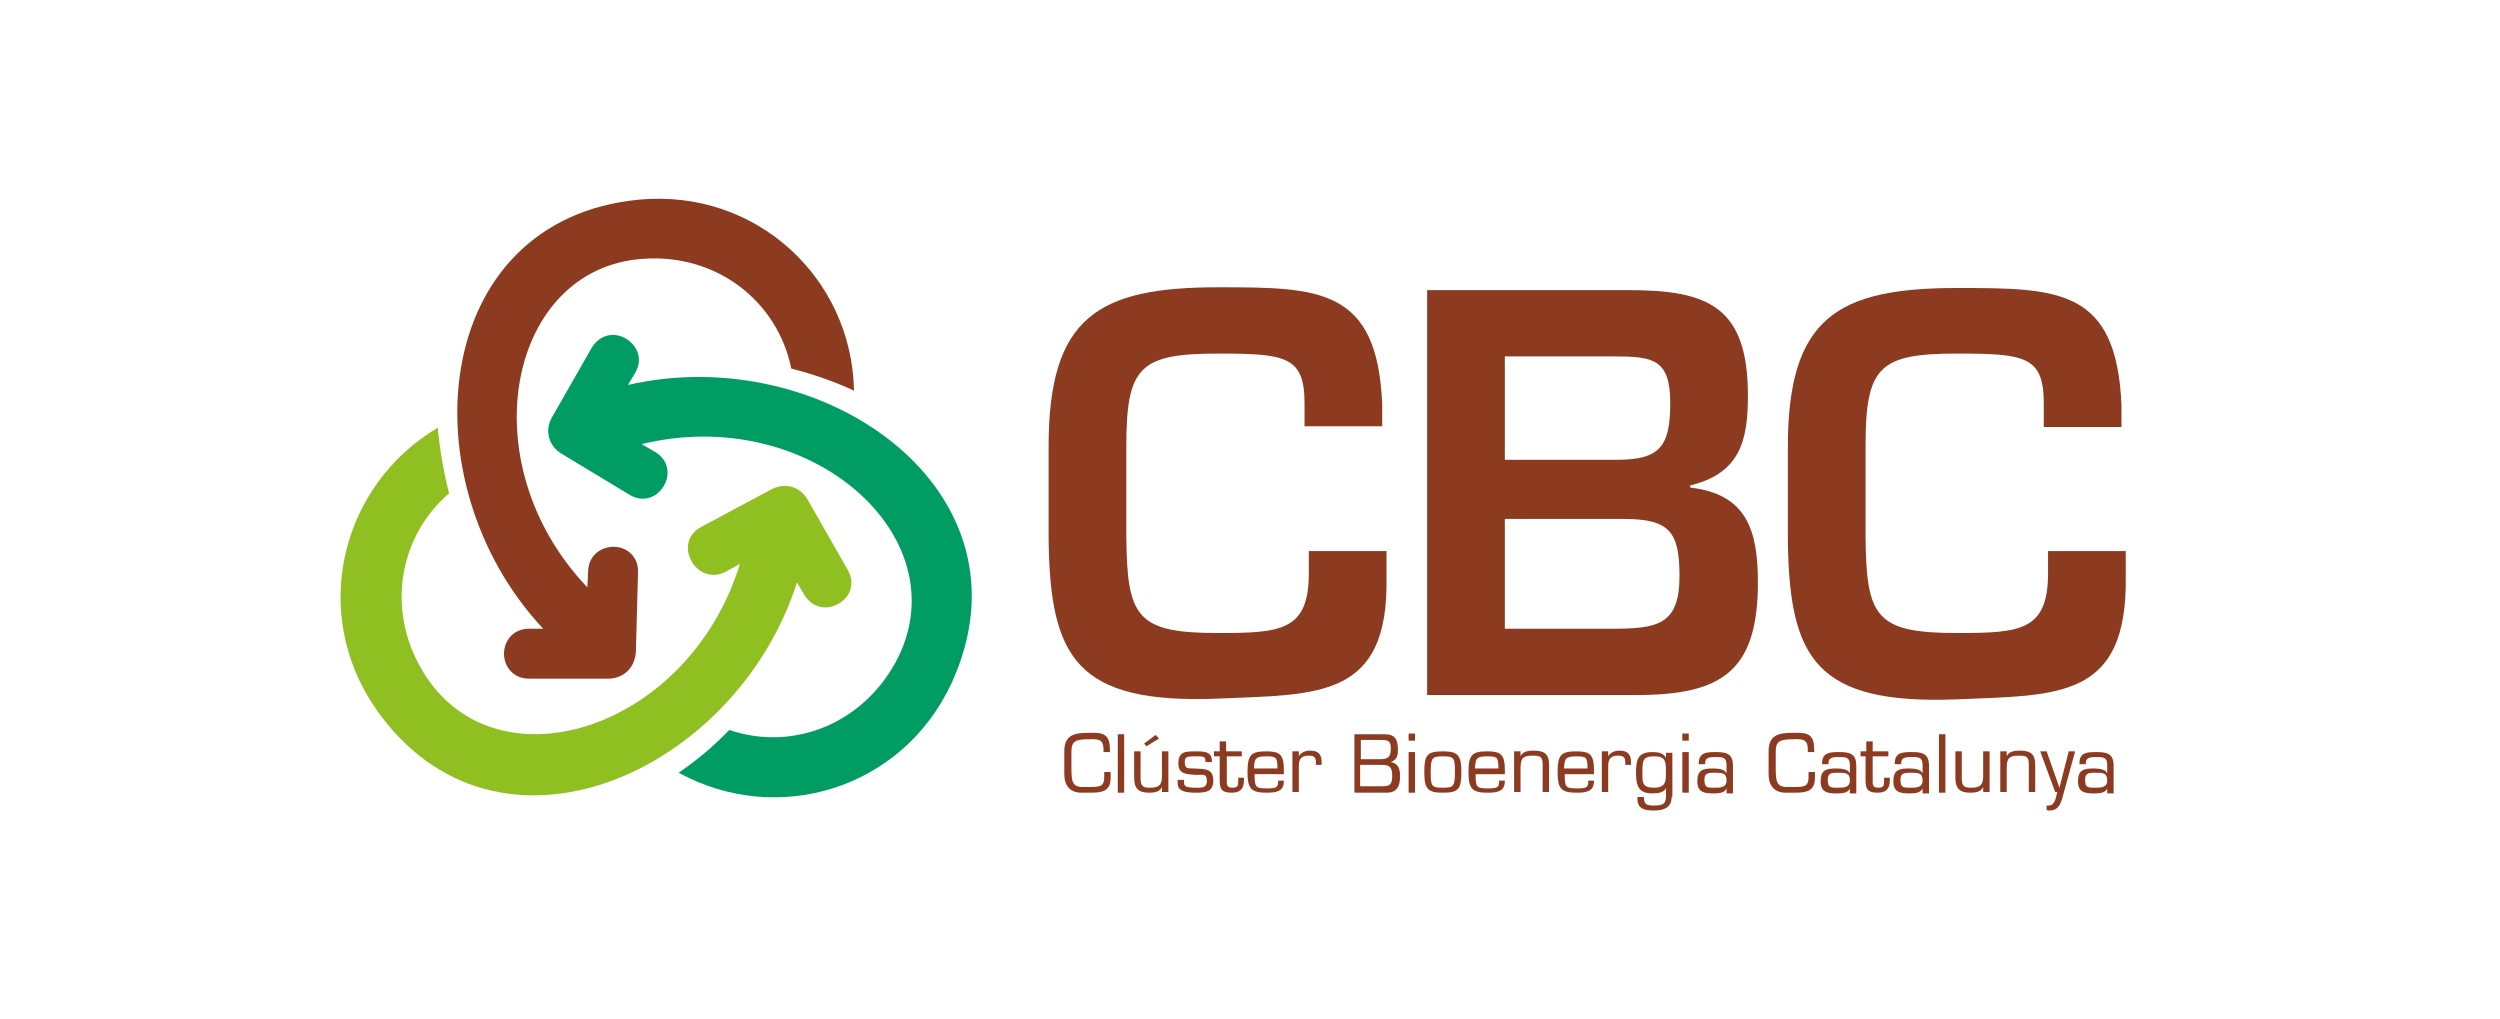 <?xml version="1.0" encoding="UTF-8"?> <svg xmlns="http://www.w3.org/2000/svg" xmlns:xlink="http://www.w3.org/1999/xlink" version="1.1" id="Capa_1" x="0px" y="0px" viewBox="0 0 350.7 143" style="enable-background:new 0 0 350.7 143;" xml:space="preserve"> <style type="text/css"> .st0{fill:#00A078;} .st1{fill:#8C3B21;} .st2{fill:#8FBF21;} .st3{fill:#009C64;} .st4{fill:#009445;} .st5{fill:#00B4E7;} .st6{fill:#79B53E;} .st7{fill:#008038;} .st8{fill:url(#SVGID_1_);} .st9{fill:url(#SVGID_00000143618635735244471690000013081334794181497217_);} .st10{fill:url(#SVGID_00000124150953437258238950000000967626536686941099_);} .st11{fill:url(#SVGID_00000183213605148551104270000000188743812395474851_);} .st12{fill:url(#SVGID_00000029040035019887725780000012640964980186599041_);} .st13{fill:url(#SVGID_00000076570955848471265760000000255625826615527090_);} .st14{fill:url(#SVGID_00000129184663446204650200000016973862642197883284_);} .st15{fill:url(#SVGID_00000085934963212206553630000005877578460760024973_);} .st16{fill:url(#SVGID_00000031928103421513312910000006253964231086620578_);} .st17{fill:url(#SVGID_00000152238852126479767470000005126588603006906030_);} .st18{fill:url(#SVGID_00000008132518817531690620000009309921662717867700_);} .st19{fill:url(#SVGID_00000175292513297414715760000015857665678949773239_);} .st20{fill:url(#SVGID_00000166674288870149893280000015170862901479085220_);} .st21{fill:url(#SVGID_00000021831184065674484060000014716500948067996041_);} .st22{fill:url(#SVGID_00000150071336733925409820000007858997358902173365_);} .st23{fill:url(#SVGID_00000154395766278807327950000016127494792151133589_);} .st24{fill:url(#SVGID_00000145035807254915341220000003652092551319191995_);} .st25{fill:url(#SVGID_00000173860576908122946220000000613377949474834847_);} .st26{fill:url(#SVGID_00000052809310791437729940000016696250621969004207_);} .st27{fill:url(#SVGID_00000137102874557146144390000007613577810584302262_);} .st28{fill:url(#SVGID_00000175310333064725673350000003573007285430518967_);} .st29{fill:url(#SVGID_00000083766953819954195300000009327325946784679577_);} .st30{fill:url(#SVGID_00000088113635767391059290000017702702606896223146_);} .st31{fill:url(#SVGID_00000098931788170399413680000013885705277474360234_);} .st32{fill:url(#SVGID_00000044894015653317150560000002663227248294362253_);} .st33{fill:url(#SVGID_00000179640566529269851130000001777716182454371740_);} .st34{fill:url(#SVGID_00000098209246356983575290000001834719323875650487_);} .st35{fill:url(#SVGID_00000023996396795971795090000008033083536866362008_);} .st36{fill:url(#SVGID_00000150782097301078788950000013749098312332449419_);} .st37{fill:url(#SVGID_00000004527394454327913770000005257788835435601823_);} .st38{fill:url(#SVGID_00000121999475395923839030000016393504435046549913_);} .st39{fill:url(#SVGID_00000152953396610002815340000008026428199458611616_);} .st40{fill:url(#SVGID_00000012472970766443994370000004608831841088269228_);} .st41{fill:url(#SVGID_00000067923352907708238050000012512149885055613617_);} .st42{fill:url(#SVGID_00000093881090974155258510000011651361844893404345_);} .st43{fill:#1D1D1B;} .st44{fill:#00833E;} </style> <g> <g> <path class="st1" d="M183,59.7v-3.1c0-6.6-2.6-7-12.1-7c-11,0-12.9,1.8-12.9,13v12.6c0.1,11.4,1.4,13.6,12.9,13.6 c8.8,0,12.7-0.3,12.7-8.4v-3.1h10.9v3.7C194.8,98,185,97.4,170.9,98c-20,0.8-23.6-5.8-23.8-22.4v-13c0-18.2,7-22.3,23.8-22.3 c14.2,0,22.3,0.1,23,16.4v3.1H183z"></path> <path class="st1" d="M200.2,97.6V40.7h28.3c11.1,0,16.7,2.3,16.7,14.8c0,6.5-1.2,10.9-8.1,12.6v0.3c8,0.9,9.5,6.1,9.5,13.3 c0,12.6-5.2,15.8-17.1,15.8H200.2z M211.1,64.5h15.7c6.1,0,7.5-1.9,7.5-8s-2.4-6.5-7.8-6.5h-15.4V64.5z M211.1,88.2H226 c6.5,0,9.6-0.5,9.6-7.4c0-6.2-1.4-8-7.8-8h-16.7V88.2z"></path> <path class="st1" d="M286.7,59.7v-3.1c0-6.6-2.6-7-12.1-7c-11,0-12.9,1.8-12.9,13v12.6c0.1,11.4,1.4,13.6,12.9,13.6 c8.8,0,12.7-0.3,12.7-8.4v-3.1h10.9v3.7c0.2,17.1-9.5,16.5-23.6,17.1c-20,0.8-23.6-5.8-23.8-22.4v-13c0-18.2,7-22.3,23.8-22.3 c14.2,0,22.3,0.1,23,16.4v3.1H286.7z"></path> </g> <g> <path class="st1" d="M151.7,111.2c-1.5,0-2.4-0.9-2.4-2.6v-3.2c0-2.3,1.4-2.6,3.4-2.6h0.8c1.7,0,2.2,0.7,2.2,2.4v0.3h-0.9v-0.2 c0-1.1-0.2-1.6-1.4-1.6h-0.5c-1.9,0-2.6,0.2-2.6,1.7v2.3c0,1.9,0.1,2.7,1.6,2.7h1.1c1.5,0,1.9-0.2,1.9-1.4v-0.7h0.9v0.8 c0,1.9-1.2,2.1-2.8,2.1H151.7z"></path> <path class="st1" d="M157.7,111.2h-0.9V103h0.9V111.2z"></path> <path class="st1" d="M163,110.4L163,110.4c-0.3,0.7-1.1,0.8-1.8,0.8c-1.5,0-2.1-0.6-2.1-2.1v-3.7h0.9v3.7c0,0.9,0.1,1.4,1.2,1.4 c1.2,0,1.8-0.2,1.8-1.6v-3.5h0.9v5.7H163V110.4z M162.6,103.6l-1.8,1.1l-0.3-0.4l1.6-1.2L162.6,103.6z"></path> <path class="st1" d="M170,106.9h-0.9v-0.2c0-0.6-0.4-0.6-1.3-0.6c-1.1,0-1.6,0-1.6,0.7c0,1,0.3,1,1.2,1c1.5,0.1,2.8-0.1,2.8,1.7 c0,1.6-1.1,1.7-2.4,1.7c-1.2,0-2.6-0.1-2.6-1.3v-0.5h0.9v0.4c0,0.5,0.3,0.7,1.7,0.7c0.6,0,1.5,0.1,1.5-0.9c0-1.1-0.4-0.9-1.5-0.9 c-1.2-0.1-2.5,0-2.5-1.6c0-1.7,1-1.7,2.5-1.7c1,0,2.2,0,2.2,1.3V106.9z"></path> <path class="st1" d="M174.3,106.1h-2.2v3.6c0,0.6,0.2,0.8,0.8,0.8c0.8,0,0.8-0.4,0.8-1v-0.4h0.8v0.4c0,1.1-0.5,1.7-1.7,1.7 c-1.3,0-1.7-0.4-1.7-1.7v-3.4h-0.8v-0.7h0.8V104h0.9v1.4h2.2V106.1z"></path> <path class="st1" d="M180.1,109.4v0.2c0,1.5-1.2,1.6-2.5,1.6c-2.2,0-2.6-0.7-2.6-2.9c0-2.4,0.5-2.9,2.6-2.9c1.9,0,2.5,0.4,2.5,2.6 v0.6H176c0,1.8,0.1,2,1.7,2c1.2,0,1.6-0.1,1.6-0.9v-0.2H180.1z M179.2,107.8c0-1.6-0.2-1.7-1.6-1.7c-1.6,0-1.6,0.4-1.7,1.7H179.2z "></path> <path class="st1" d="M182.2,105.4l0,0.7l0,0c0.3-0.6,1-0.8,1.6-0.8c1.1,0,1.6,0.5,1.6,1.6v0.4h-0.8V107c0-0.7-0.2-1-1-1 c-1.1,0-1.4,0.5-1.4,1.5v3.6h-0.9v-5.7H182.2z"></path> <path class="st1" d="M190,111.2V103h4.2c1.5,0,1.9,0.7,1.9,2.2c0,0.9-0.2,1.4-1,1.7v0c1.1,0.2,1.3,1,1.3,2c0,1.5-0.5,2.3-1.9,2.3 H190z M190.9,106.5h2.7c1.1,0,1.5-0.3,1.5-1.5c0-1.1-0.4-1.2-1.4-1.2h-2.8V106.5z M190.9,110.3h2.9c1,0,1.5-0.1,1.5-1.4 c0-1.1-0.2-1.6-1.4-1.6h-3.1V110.3z"></path> <path class="st1" d="M198.5,103.9h-0.9v-1h0.9V103.9z M198.5,111.2h-0.9v-5.7h0.9V111.2z"></path> <path class="st1" d="M202.4,105.4c2.1,0,2.6,0.5,2.6,2.9c0,2.4-0.4,2.9-2.6,2.9c-2.1,0-2.6-0.5-2.6-2.9 C199.8,105.9,200.2,105.4,202.4,105.4z M202.4,110.5c1.5,0,1.7-0.2,1.7-2.2c0-2-0.1-2.2-1.7-2.2c-1.5,0-1.7,0.2-1.7,2.2 C200.7,110.3,200.8,110.5,202.4,110.5z"></path> <path class="st1" d="M211.1,109.4v0.2c0,1.5-1.2,1.6-2.5,1.6c-2.2,0-2.6-0.7-2.6-2.9c0-2.4,0.5-2.9,2.6-2.9c1.9,0,2.5,0.4,2.5,2.6 v0.6h-4.1c0,1.8,0.1,2,1.7,2c1.2,0,1.6-0.1,1.6-0.9v-0.2H211.1z M210.2,107.8c0-1.6-0.2-1.7-1.6-1.7c-1.6,0-1.6,0.4-1.7,1.7H210.2 z"></path> <path class="st1" d="M213.3,106.1L213.3,106.1c0.3-0.7,1.1-0.8,1.8-0.8c1.5,0,2.2,0.4,2.2,2v3.8h-0.9v-3.9c0-1.1-0.4-1.2-1.4-1.2 c-1.4,0-1.7,0.4-1.7,1.8v3.3h-0.9v-5.7h0.9V106.1z"></path> <path class="st1" d="M223.6,109.4v0.2c0,1.5-1.2,1.6-2.5,1.6c-2.2,0-2.6-0.7-2.6-2.9c0-2.4,0.5-2.9,2.6-2.9c1.9,0,2.5,0.4,2.5,2.6 v0.6h-4.1c0,1.8,0.1,2,1.7,2c1.2,0,1.6-0.1,1.6-0.9v-0.2H223.6z M222.7,107.8c0-1.6-0.2-1.7-1.6-1.7c-1.6,0-1.6,0.4-1.7,1.7H222.7 z"></path> <path class="st1" d="M225.6,105.4l0,0.7l0,0c0.3-0.6,1-0.8,1.6-0.8c1.1,0,1.6,0.5,1.6,1.6v0.4H228V107c0-0.7-0.2-1-1-1 c-1.1,0-1.4,0.5-1.4,1.5v3.6h-0.9v-5.7H225.6z"></path> <path class="st1" d="M234.5,111.8c0,1.5-1.1,1.9-2.5,1.9c-1.3,0-2.4-0.2-2.3-1.9h0.9c0,1.1,0.5,1.2,1.4,1.2c1,0,1.7-0.1,1.7-1.2 v-1.3h0c-0.2,0.7-1.2,0.8-1.9,0.8c-1.9,0-2.3-1-2.3-2.9c0-1.9,0.3-2.9,2.3-2.9c0.8,0,1.5,0.1,1.9,0.8l0,0v-0.7h0.9V111.8z M233.7,108.3c0-1.6-0.1-2.2-1.7-2.2c-1.6,0-1.6,0.7-1.6,2.2c0,1.4-0.1,2.2,1.6,2.2C233.7,110.5,233.7,109.6,233.7,108.3z"></path> <path class="st1" d="M236.9,103.9H236v-1h0.9V103.9z M236.9,111.2H236v-5.7h0.9V111.2z"></path> <path class="st1" d="M242.2,111.2v-0.6l0,0c-0.3,0.7-1.2,0.7-1.9,0.7c-1.3,0-2.2-0.2-2.2-1.7c0-1.6,0.8-1.8,2.2-1.8 c0.6,0,1.7,0.1,1.8,0.6h0.1v-1.1c0-1.1-0.6-1.1-1.5-1.1c-0.7,0-1.5,0-1.5,0.8v0.2h-0.9v-0.1c0-1.5,1-1.6,2.3-1.6 c1.4,0,2.5,0.1,2.5,1.9v3.9H242.2z M242.2,109.5c0-1.1-0.6-1.1-1.7-1.1c-1,0-1.4,0.1-1.4,1c0,1.1,0.4,1.1,1.4,1.1 C241.3,110.5,242.2,110.5,242.2,109.5z"></path> <path class="st1" d="M250.5,111.2c-1.5,0-2.4-0.9-2.4-2.6v-3.2c0-2.3,1.4-2.6,3.4-2.6h0.8c1.7,0,2.2,0.7,2.2,2.4v0.3h-0.9v-0.2 c0-1.1-0.2-1.6-1.4-1.6h-0.5c-1.9,0-2.6,0.2-2.6,1.7v2.3c0,1.9,0.1,2.7,1.6,2.7h1.1c1.5,0,1.9-0.2,1.9-1.4v-0.7h0.9v0.8 c0,1.9-1.2,2.1-2.8,2.1H250.5z"></path> <path class="st1" d="M259.5,111.2v-0.6l0,0c-0.3,0.7-1.2,0.7-1.9,0.7c-1.3,0-2.2-0.2-2.2-1.7c0-1.6,0.8-1.8,2.2-1.8 c0.6,0,1.7,0.1,1.8,0.6h0.1v-1.1c0-1.1-0.6-1.1-1.5-1.1c-0.7,0-1.5,0-1.5,0.8v0.2h-0.9v-0.1c0-1.5,1-1.6,2.3-1.6 c1.4,0,2.5,0.1,2.5,1.9v3.9H259.5z M259.5,109.5c0-1.1-0.6-1.1-1.7-1.1c-1,0-1.4,0.1-1.4,1c0,1.1,0.4,1.1,1.4,1.1 C258.6,110.5,259.5,110.5,259.5,109.5z"></path> <path class="st1" d="M264.9,106.1h-2.2v3.6c0,0.6,0.2,0.8,0.8,0.8c0.8,0,0.8-0.4,0.8-1v-0.4h0.8v0.4c0,1.1-0.5,1.7-1.7,1.7 c-1.3,0-1.7-0.4-1.7-1.7v-3.4H261v-0.7h0.8V104h0.9v1.4h2.2V106.1z"></path> <path class="st1" d="M269.7,111.2v-0.6l0,0c-0.3,0.7-1.2,0.7-1.9,0.7c-1.3,0-2.2-0.2-2.2-1.7c0-1.6,0.8-1.8,2.2-1.8 c0.6,0,1.7,0.1,1.8,0.6h0.1v-1.1c0-1.1-0.6-1.1-1.5-1.1c-0.7,0-1.5,0-1.5,0.8v0.2h-0.9v-0.1c0-1.5,1-1.6,2.3-1.6 c1.4,0,2.5,0.1,2.5,1.9v3.9H269.7z M269.7,109.5c0-1.1-0.6-1.1-1.7-1.1c-1,0-1.4,0.1-1.4,1c0,1.1,0.4,1.1,1.4,1.1 C268.8,110.5,269.7,110.5,269.7,109.5z"></path> <path class="st1" d="M272.9,111.2h-0.9V103h0.9V111.2z"></path> <path class="st1" d="M278.2,110.4L278.2,110.4c-0.3,0.7-1.1,0.8-1.8,0.8c-1.5,0-2.1-0.6-2.1-2.1v-3.7h0.9v3.7 c0,0.9,0.1,1.4,1.2,1.4c1.2,0,1.8-0.2,1.8-1.6v-3.5h0.9v5.7h-0.9V110.4z"></path> <path class="st1" d="M281.5,106.1L281.5,106.1c0.3-0.7,1.1-0.8,1.8-0.8c1.5,0,2.2,0.4,2.2,2v3.8h-0.9v-3.9c0-1.1-0.4-1.2-1.4-1.2 c-1.4,0-1.7,0.4-1.7,1.8v3.3h-0.9v-5.7h0.9V106.1z"></path> <path class="st1" d="M289.4,111.6c-0.3,1.1-0.6,2.1-1.9,2.1c-0.1,0-0.3,0-0.4-0.1V113c0.1,0,0.2,0,0.3,0c0.9,0,1-1.2,1.2-1.9h-0.3 l-2.1-5.7h0.9l1.8,5.1h0l1.3-5.1h0.9L289.4,111.6z"></path> <path class="st1" d="M295.6,111.2v-0.6l0,0c-0.3,0.7-1.2,0.7-1.9,0.7c-1.3,0-2.2-0.2-2.2-1.7c0-1.6,0.8-1.8,2.2-1.8 c0.6,0,1.7,0.1,1.8,0.6h0.1v-1.1c0-1.1-0.6-1.1-1.5-1.1c-0.7,0-1.5,0-1.5,0.8v0.2h-0.9v-0.1c0-1.5,1-1.6,2.3-1.6 c1.4,0,2.5,0.1,2.5,1.9v3.9H295.6z M295.6,109.5c0-1.1-0.6-1.1-1.7-1.1c-1,0-1.4,0.1-1.4,1c0,1.1,0.4,1.1,1.4,1.1 C294.7,110.5,295.6,110.5,295.6,109.5z"></path> </g> <g> <path class="st2" d="M111.8,81.7L111.8,81.7l1,1.7c1.2,2,3.3,2.2,4.8,1.3c1.5-0.8,2.5-2.7,1.3-4.8l-5.6-9.8l0,0 c-0.3-0.5-0.7-1-1.3-1.4c-1.2-0.7-2.5-0.7-3.7-0.1l0,0l-9.9,5.3c-2.1,1.1-2.3,3.2-1.4,4.8c0.8,1.5,2.7,2.6,4.8,1.5l2-1.1 c-7.1,23.1-33.7,31.7-44.1,15.7c-5.6-8.6-4-19.3,3.3-25.6c-0.8-3.1-1.3-6.2-1.6-9.2c-13.6,8.1-18,25.9-8.7,39.4 C69.6,123.7,103.3,108.4,111.8,81.7z"></path> <path class="st1" d="M76.2,88.2L76.2,88.2l-2,0c-2.3,0-3.5,1.8-3.5,3.5c0,1.7,1.2,3.5,3.5,3.5l11.3,0l0,0c0.6,0,1.2-0.2,1.8-0.5 c1.2-0.7,1.8-1.9,1.9-3.2l0,0l0.3-11.2c0.1-2.3-1.7-3.6-3.4-3.6c-1.7,0-3.5,1.1-3.6,3.4l-0.1,2.3c-16.7-17.5-11.1-44.9,7.9-46.1 c10.3-0.7,18.8,6,20.7,15.4c3.1,0.8,6,1.8,8.8,3.1C119.5,39,106.1,26.5,89.7,28C60.2,30.8,57,67.7,76.2,88.2z"></path> <path class="st3" d="M88.1,54l-1.5,2.6L88.1,54l1-1.7c1.2-2,0.2-3.9-1.3-4.8c-1.5-0.9-3.6-0.7-4.8,1.3l-5.6,9.8l0,0 c-0.3,0.5-0.5,1.2-0.5,1.8c0,1.4,0.7,2.5,1.8,3.2l0,0l9.6,5.8c2,1.2,3.9,0.3,4.8-1.2c0.9-1.5,0.8-3.6-1.2-4.8L90,62.3 c23.5-5.7,44.4,12.8,36,29.9c-4.6,9.2-14.6,13.3-23.7,10.2c-2.2,2.3-4.6,4.3-7.1,6c13.9,7.6,31.4,2.3,38.3-12.6 C145.8,68.9,115.5,47.7,88.1,54z"></path> </g> </g> </svg> 